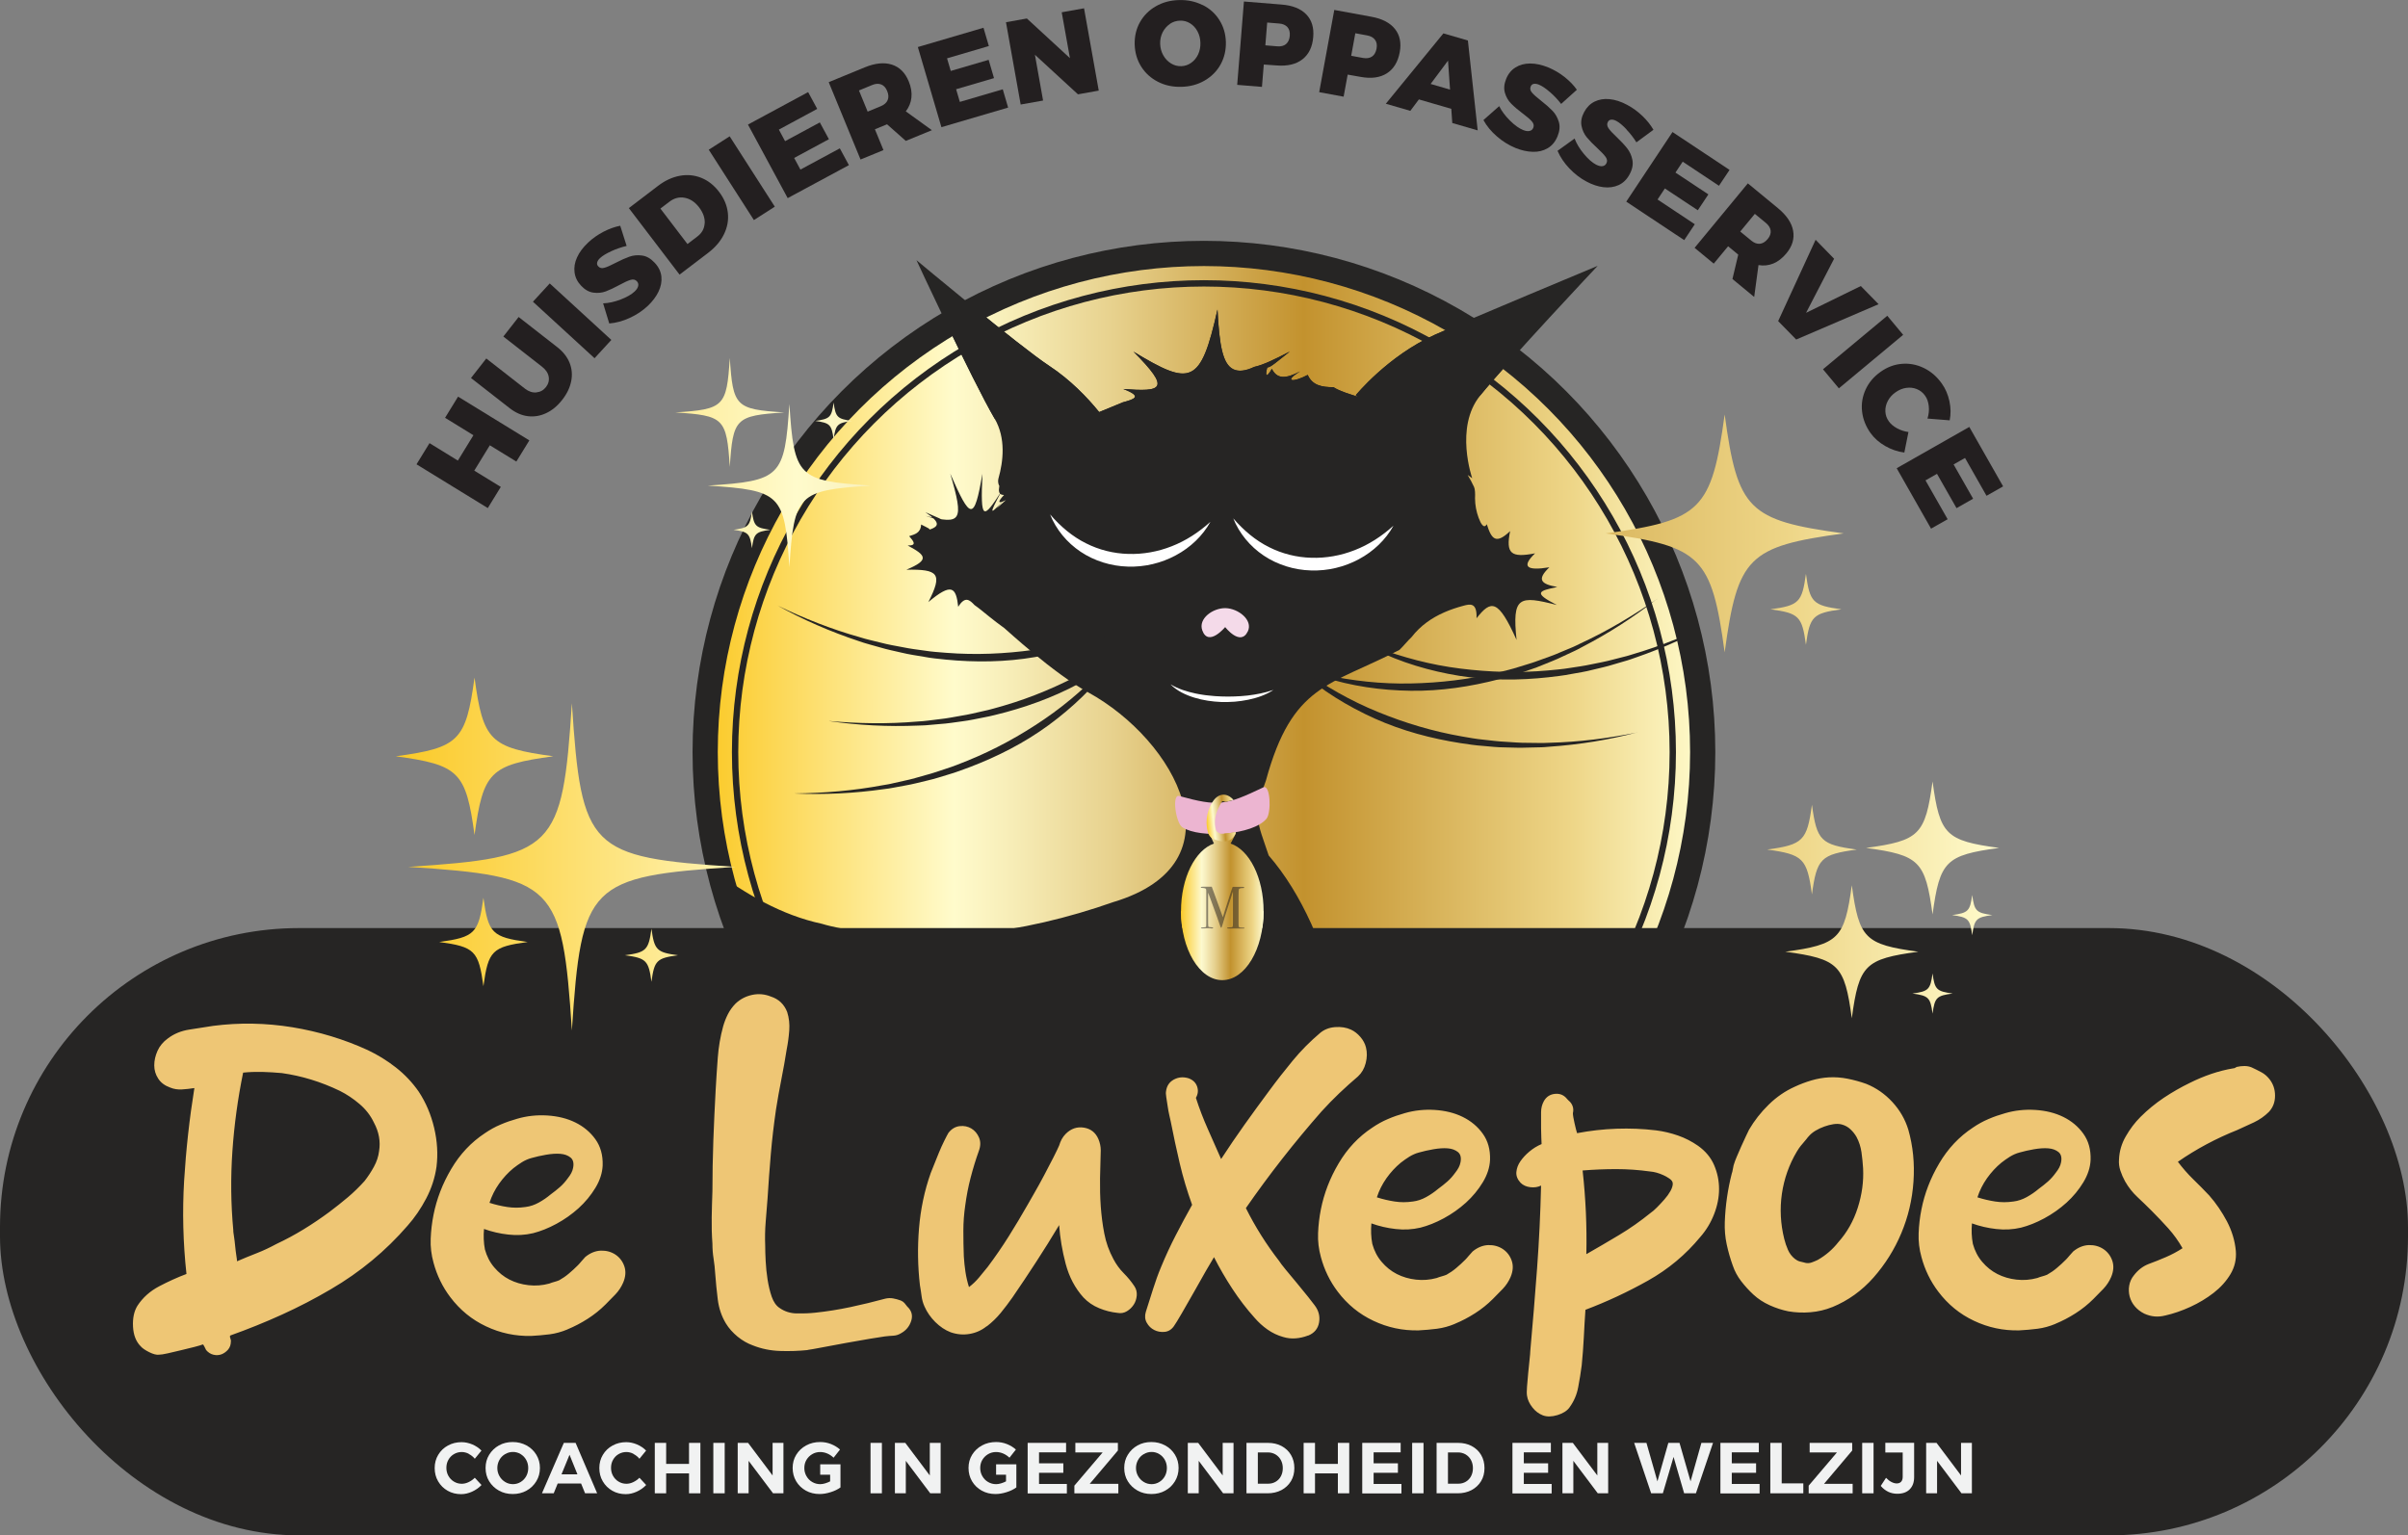 <?xml version="1.0" encoding="UTF-8"?> <svg xmlns="http://www.w3.org/2000/svg" xmlns:xlink="http://www.w3.org/1999/xlink" viewBox="0 0 368.56 235.05"><rect x="0" y="0" width="368.56" height="235.05" fill="#808080" stroke="none"/><defs><style> .cls-1 { fill: url(#Gold-3); } .cls-1, .cls-2, .cls-3, .cls-4, .cls-5, .cls-6, .cls-7, .cls-8, .cls-9, .cls-10, .cls-11, .cls-12 { stroke-width: 0px; } .cls-2 { fill: url(#Gold-2); } .cls-3, .cls-13, .cls-14 { fill: none; } .cls-13 { stroke-width: 3.86px; } .cls-13, .cls-14 { stroke: #262524; stroke-miterlimit: 10; } .cls-4 { fill: url(#Gold); } .cls-15 { clip-path: url(#clippath-1); } .cls-16 { isolation: isolate; } .cls-14 { stroke-width: .97px; } .cls-17 { mix-blend-mode: multiply; opacity: .51; } .cls-5 { fill: url(#Gold_2-2); } .cls-18 { fill: url(#Gold_2); } .cls-6 { fill: #f4dae9; } .cls-7 { fill: #262524; } .cls-8 { fill: #231f20; } .cls-9 { fill: #f1f2f2; } .cls-10 { fill: #fff; } .cls-11 { fill: #eec675; } .cls-12 { fill: #ecb5d1; } </style><linearGradient id="Gold_2" data-name="Gold 2" x1="107.91" y1="115.14" x2="260.61" y2="115.14" gradientUnits="userSpaceOnUse"><stop offset="0" stop-color="#fbc926"></stop><stop offset=".25" stop-color="#fffbcc"></stop><stop offset=".3" stop-color="#f8efba"></stop><stop offset=".41" stop-color="#e7d18d"></stop><stop offset=".55" stop-color="#cca246"></stop><stop offset=".6" stop-color="#c3922e"></stop><stop offset=".87" stop-color="#eed688"></stop><stop offset="1" stop-color="#fffbcc"></stop></linearGradient><clipPath id="clippath-1"><circle class="cls-3" cx="184.26" cy="115.14" r="76.34"></circle></clipPath><linearGradient id="Gold" x1="180.77" y1="137.36" x2="193.41" y2="137.36" gradientUnits="userSpaceOnUse"><stop offset="0" stop-color="#fbca2a"></stop><stop offset=".25" stop-color="#fdf9ce"></stop><stop offset=".3" stop-color="#f6edbc"></stop><stop offset=".41" stop-color="#e6d18f"></stop><stop offset=".55" stop-color="#cba248"></stop><stop offset=".6" stop-color="#c2922e"></stop><stop offset=".87" stop-color="#eed688"></stop><stop offset="1" stop-color="#fdf9ce"></stop></linearGradient><linearGradient id="Gold-2" data-name="Gold" x1="292.14" y1="17.48" x2="296.61" y2="17.48" gradientTransform="translate(-107.8 137.82) rotate(-5.84)" xlink:href="#Gold"></linearGradient><linearGradient id="Gold_2-2" data-name="Gold 2" x1="60.59" y1="106.28" x2="305.97" y2="106.28" xlink:href="#Gold_2"></linearGradient><linearGradient id="Gold-3" data-name="Gold" x1="180.76" y1="144.76" x2="193.4" y2="144.76" xlink:href="#Gold"></linearGradient></defs><g class="cls-16"><g id="Layer_2" data-name="Layer 2"><g id="Layer_1-2" data-name="Layer 1"><g><circle class="cls-18" cx="184.26" cy="115.14" r="76.34"></circle><g><circle class="cls-13" cx="184.27" cy="115.14" r="76.34"></circle><circle class="cls-14" cx="184.27" cy="115.14" r="71.76"></circle><g class="cls-15"><g><path class="cls-7" d="M121.3,22.1c-.5,1.64-1.18,3.2-1.92,4.73-.75,1.52-1.61,2.99-2.53,4.4-.93,1.41-1.93,2.77-2.99,4.08-2.11,2.62-4.44,5.05-6.93,7.3-2.47,2.23-5,4.28-7.49,6.3l-3.7,2.97-.91.74-.89.74c-.6.49-1.19.98-1.77,1.48-1.16.99-2.27,2-3.35,3.01-.53.51-1.05,1.03-1.56,1.55l-.74.79c-.25.26-.5.52-.72.8-.46.55-.94,1.07-1.36,1.64l-.65.83c-.21.28-.4.57-.6.86-.19.29-.4.56-.59.86l-.54.9-.54.89c-.09.15-.17.3-.25.46l-.24.47c-1.29,2.47-2.32,5.1-3.02,7.83l-.15.51-.11.52-.23,1.03c-.07.34-.17.68-.23,1.03l-.17,1.05-.17,1.05c-.06.35-.08.7-.12,1.06l-.11,1.06-.06.53c-.01.18-.02.35-.03.53-.23,2.83-.14,5.68.14,8.51l.1,1.06.16,1.06c.11.7.18,1.41.34,2.1l.2,1.05c.07.35.12.7.22,1.04.18.69.35,1.38.52,2.07l.62,2.03.08.25.04.13.04.11.16.42.15.43c.05.14.1.28.17.42l.38.83c.13.28.29.54.43.81l.22.41.25.4c.17.26.32.54.51.79l.56.78c.19.26.41.51.61.76l.31.39.34.38c.23.25.44.51.68.75.94.99,1.99,1.95,3.09,2.9,1.11.95,2.29,1.88,3.51,2.8l3.79,2.8c1.29.95,2.61,1.9,3.92,2.93,1.31,1.03,2.63,2.08,3.91,3.23,1.28,1.15,2.54,2.37,3.71,3.72.3.32.58.68.86,1.03.28.35.57.69.82,1.07l.78,1.11.72,1.16c.25.38.45.8.67,1.2.21.4.43.8.6,1.23.18.42.37.84.54,1.26l.45,1.3c.16.43.25.87.37,1.31l.17.66.04.16.03.13c.04.15.06.3.08.45v.28s.01.2.01.2c0,.48-.03.88-.06,1.29l-.08,1.22c-.1,1.61-.25,3.21-.37,4.8l-.19,2.38-.08,1.17-.03.56v.24s-.01.05-.01.05h0s0,.05-.01,0c-.02-.09-.06-.18-.11-.25l.1.24.37,1.94.18.97.09.49.04.24c.01.08.03.16.04.26.1.74.11,1.41.13,2.06,0,.32.02.64.04.92,0,.13.03.27.04.33,0,.03,0,.03-.06,0-.06-.03-.18-.02-.18,0l.25,1.01s-.1.02-.14.03c-.05,0-.11,0-.17,0-.12,0-.24-.05-.34-.1-.2-.12-.3-.25-.38-.36-.15-.23-.22-.41-.29-.59-.13-.35-.22-.68-.32-1-.18-.63-.37-1.25-.59-1.77l-.79-1.77-.79-1.79.1.24c-.06-.13-.11-.26-.15-.4l-.04-.17-.05-.23-.07-.35-.11-.64-.18-1.22-.32-2.41c-.19-1.6-.38-3.2-.56-4.78l-.14-1.18c-.05-.38-.1-.79-.15-1.1l-.02-.1s-.01-.01-.01-.02c0,.1.03.2.06.3.02.08-.01-.01-.01-.01l-.06-.12-.22-.48c-.15-.31-.27-.64-.45-.94l-.5-.91c-.18-.29-.38-.58-.56-.87-.18-.29-.39-.56-.6-.84-.21-.27-.4-.56-.63-.81-1.76-2.12-3.96-3.94-6.4-5.61-1.21-.84-2.5-1.64-3.81-2.43-1.31-.79-2.67-1.59-4.05-2.39l-2.09-1.22c-.69-.41-1.4-.85-2.11-1.28-1.41-.88-2.84-1.8-4.25-2.81-1.41-1.03-2.81-2.12-4.16-3.36-1.35-1.24-2.66-2.59-3.85-4.12-1.17-1.53-2.26-3.18-3.12-4.98-.12-.22-.22-.44-.32-.67l-.29-.68-.29-.69-.07-.17-.06-.16-.11-.31-.87-2.52c-1.06-3.39-1.76-6.88-2.13-10.4-.36-3.52-.4-7.09-.02-10.62.02-.22.03-.44.06-.66l.09-.66.19-1.32c.07-.44.12-.88.21-1.32l.27-1.31.27-1.31c.09-.43.22-.86.34-1.3l.36-1.29.18-.64.22-.64c.3-.85.57-1.7.89-2.53l1.03-2.48c.37-.82.79-1.61,1.19-2.42.1-.2.2-.4.3-.6l.34-.58.68-1.16.34-.58c.11-.19.23-.39.36-.57l.76-1.12.77-1.11c.26-.37.55-.72.83-1.07.28-.35.55-.72.84-1.06l.88-1.01c.58-.69,1.21-1.3,1.82-1.94.3-.32.62-.62.94-.92l.95-.9c.64-.58,1.3-1.14,1.96-1.7.67-.53,1.32-1.09,2-1.6.67-.51,1.35-1.02,2.03-1.5.68-.48,1.36-.97,2.04-1.43l1.03-.69,1.03-.67c1.37-.9,2.75-1.73,4.11-2.58l4.06-2.48c1.33-.83,2.65-1.67,3.93-2.52,2.54-1.69,4.97-3.56,7.18-5.64,2.21-2.08,4.22-4.38,5.8-6.93.41-.63.77-1.29,1.11-1.95"></path><path class="cls-7" d="M162.06,233.28c-.46-2.6-7.57.53-6.52-1.07-1.5-3.19-13.07,3.81-9.52.92-3.56-1.49,14.76-18.5,15.13-20.66.03-1.84.32-3.75.71-5.56,3.08-14.51,11.94-23.25,22.59-28.21.1-.05.86-.53,2.01-1.28,1.15-.75,2.7-1.76,1.73-.96,4.32-3.01,6.83-12.26,6.62-3.86"></path><path class="cls-7" d="M202.93,182.65c1.12-1.12,1.23-3,1.76-4.62,4.21-12.94-.36-35.38-10.51-47.07-1.74-5.25-2.48-5.85-.42-11.47,4.04-14.79,9.71-14.45,20.44-20,.57-.54,1.28-1.43,1.86-1.97,1.37-1.76,3.08-2.93,4.98-3.77.95-.42,1.95-.75,2.96-1.02,1.03-.28,2.09-.5,1.99,1.92,2.22-2.82,3.3-2.99,6.13,3.32-.7-6.66.36-6.84,6.17-5.35-3.75-1.91-2.74-2.16.06-2.76-2.48-.43-3.2-1.11-1.21-3.01-3.51.57-4.31-.09-2.19-2.14-3.71.72-4.5.04-3.82-3.4-2.15,2.04-2.83,1.3-3.57-1.06-.43.78-.91-.06-1.25-.98-.34-.92-.54-1.91-.55-2.99.04-.7,0-1.39-.14-1.71-.29-.63-.62-1.25-.99-1.86l.7.5s-2.73-7.8,1.21-12.64c4.45-5.46,18-19.86,18-19.86,0,0-20.06,8.36-24.96,10.56-7.18,3.24-12.07,9.24-12.07,9.24l.32.23c-1.32-.43-2.69-.81-3.73-1.46-1.78,0-3.23-.27-3.94-1.88-2.26,1.2-3.78,1.06-1.16-.54-2.17,1.13-3.52,1.24-4.33-.39-.81,1.44-1.07,1.14-.7-.22.46.06,1.55-.94,3.45-2.43-2.22,1.15-3.99,2.03-5.44,2.35-1.37.65-2.42.75-3.22.36-1.59-.79-2.13-3.55-2.41-9.14-2.58,11.54-4.09,11.76-12.86,6.45,5.81,5.83,4.35,6.15-1.56,5.72,3.05,1.16,1.65,1.57-.08,2.04-1,.44-2.32.94-3.61,1.49-1.79-2.21-4.4-4.94-7.67-7.09-4.49-2.95-20.29-16.16-20.29-16.16,0,0,8.42,18.17,11.96,24.26,1.74,2.99,1.31,6.56.58,9.14-.07.27-.11.73.13,1.15-.13.82-.12,1.38.72,1.39-.94,1.01-1.06,1.46.29.78-1.7,1.48-1.93,1.83-.11-.26-2.35,2.61-2.65,2.77-.56-1.1-2.82,4.34-3.26,4.64-2.92-2.66-1.29,7.33-1.81,7.06-4.93-.03,2.15,7.33,1.7,7.85-3.79,6.46,4.26,1.42,3.49.93-.03-.56,2.45,1.63,2.15,2.25.32,2.77.78-.13.02-.36-.96-.88-.06,1.33-1.01,1.51-1.83,1.78.64.74,1.28,1.47-.23,1.43,2.79,1.49,3.43,2.2-.2,3.71,4.93-.09,5.59.6,3.37,4.95,3.56-2.98,4.23-2.3,4.57.73,1.05-1.71,1.76-1.05,2.49-.27.72.5,1.46,1.13,2.22,1.74.76.61,1.55,1.22,2.36,1.8.28.22,7.49,6.9,12.83,9.83,13.36,7.33,23.77,26.12,3.84,32.1-13.74,4.84-29.3,7.02-43.41,3.65-.39-.09-.78-.2-1.18-.32-6.22-1.33-11.62-4.54-16.64-8.22-.26-.17-.56-.29-.89-.45-.32-.15-.65-.34-.98-.61-.28,1.52-.65,1.38-.92,1.91-.41-.84-.62.08-.75,1.99-.43-.96.3,9.62-.82,3.04.29,5,.32,7.69-.45,2.73-.98-6.91-1-4.17-1.04-1.39-1.07-2.99-.84,6.14-1.84,2.86-.6-2.67.12,7.58-.61,3.4-.39-.83.03,6.22-.93-.44-.05,2.32-.87-3.03-.49,3.21.12,3.75-.04,4.6-.51,2.31.07,3-.22,2.33-.42,2.45.39,5.92-.08,3.21-.75-1.47-.04,1.44-.16,2.01-.27,2.54.03,1.87.11,4.19-.13,3.26.25,3.78.19,4.48-.11,2.73.11,2.18-.15.7-.48-1.61-.38-1.85.04,3.62-.16,2.51.02.69.05,1.25.1,1.95.05.7.12,1.51.23,2.62-.02-.16.39,3.31.53,3.76.21,1.08.45,2.07.75,3.21,2.43,9.11,7.75,17.26,15.57,21.67,6.34,3.57,14.96,8.51,19.17,17.96,2.1,4.72,3.67,10.06,4.87,15.55.4,1.83.76,3.67-2.72,2.52,4.14,4.83,11.78-1.42,4.36,2.41,7.96-.19,8.23-5.79,6.5-.66,2.18-1.6,6.7-2.38,6.9-.71"></path><path class="cls-7" d="M118.97,92.69c4.07,1.97,8.29,3.64,12.63,4.86l.81.24c.27.08.55.14.82.21l1.64.4c1.09.29,2.2.47,3.3.68,1.1.23,2.22.37,3.33.52,1.11.18,2.23.25,3.35.34,4.47.35,8.97.16,13.4-.46,4.44-.61,8.79-1.8,12.98-3.46l.15.34c-4.05,2.08-8.46,3.44-12.96,4.23-4.51.78-9.12.83-13.66.39-1.13-.12-2.27-.22-3.39-.44-1.12-.19-2.25-.35-3.36-.62-1.11-.26-2.23-.48-3.32-.81l-1.64-.46c-.27-.08-.55-.15-.82-.24l-.81-.27c-4.31-1.43-8.49-3.25-12.45-5.45Z"></path><path class="cls-7" d="M126.89,110.38c4.51.4,9.04.47,13.53.08l.84-.06c.28-.02.56-.06.84-.09l1.68-.21c1.12-.11,2.22-.34,3.33-.53,1.11-.17,2.2-.44,3.3-.69,1.1-.22,2.17-.56,3.25-.86,4.31-1.26,8.44-3.02,12.37-5.16,3.94-2.14,7.58-4.79,10.92-7.83l.27.26c-3.05,3.37-6.7,6.21-10.63,8.54-3.94,2.33-8.24,4-12.64,5.2-1.11.28-2.2.59-3.33.79-1.12.22-2.23.47-3.36.61-1.13.15-2.25.34-3.39.41l-1.7.15c-.28.02-.57.06-.85.06l-.85.03c-4.54.19-9.09-.04-13.57-.69Z"></path><path class="cls-7" d="M121.64,121.47c4.53-.05,9.04-.43,13.47-1.26l.83-.14c.28-.04.55-.12.83-.18l1.65-.37c1.1-.22,2.18-.56,3.26-.86,1.09-.28,2.15-.66,3.21-1.01,1.07-.33,2.11-.77,3.15-1.18,4.16-1.68,8.1-3.84,11.8-6.37,3.7-2.52,7.07-5.52,10.09-8.87l.29.24c-2.71,3.66-6.05,6.85-9.73,9.55-3.69,2.7-7.8,4.8-12.06,6.42-1.07.39-2.13.81-3.23,1.12-1.09.33-2.17.69-3.29.94-1.11.26-2.21.56-3.33.75l-1.68.31c-.28.05-.56.11-.84.15l-.84.11c-4.5.64-9.05.86-13.57.66Z"></path><path class="cls-7" d="M262.69,95.08c-3.93,2.24-8.08,4.12-12.38,5.6l-.8.28c-.27.1-.54.17-.81.25l-1.64.48c-1.08.35-2.2.58-3.3.85-1.1.29-2.23.46-3.35.66-1.12.23-2.25.34-3.39.48-4.53.5-9.15.5-13.67-.22-4.51-.73-8.94-2.04-13.02-4.07l.15-.34c4.22,1.6,8.58,2.75,13.03,3.3,4.44.56,8.93.69,13.4.29,1.12-.11,2.24-.19,3.34-.38,1.11-.17,2.22-.32,3.32-.56,1.1-.23,2.21-.42,3.29-.72l1.64-.42c.27-.07.55-.13.82-.22l.81-.25c4.32-1.28,8.51-3,12.56-5.02Z"></path><path class="cls-7" d="M253.62,91.68c-3.56,2.8-7.39,5.26-11.42,7.35l-.75.4c-.25.14-.51.24-.77.37l-1.55.72c-1.02.5-2.09.9-3.14,1.33-1.05.45-2.14.78-3.22,1.15-1.07.39-2.18.67-3.28.97-4.41,1.15-8.97,1.84-13.55,1.78-4.57-.06-9.14-.71-13.47-2.12l.1-.36c4.4.97,8.89,1.46,13.37,1.36,4.47-.09,8.94-.62,13.3-1.67,1.09-.27,2.18-.52,3.25-.87,1.07-.33,2.15-.64,3.2-1.04,1.06-.39,2.13-.74,3.15-1.2l1.56-.65c.26-.11.52-.21.77-.34l.76-.37c4.09-1.89,7.98-4.21,11.7-6.8Z"></path><path class="cls-7" d="M250.6,112.12c-4.38,1.15-8.87,1.88-13.41,2.19l-.85.07c-.28.03-.57.02-.85.03l-1.71.04c-1.14.05-2.27,0-3.41-.03-1.14,0-2.27-.13-3.41-.23-1.14-.07-2.26-.26-3.39-.42-4.51-.7-8.96-1.89-13.14-3.76-4.17-1.88-8.1-4.29-11.51-7.31l.23-.29c3.65,2.64,7.57,4.88,11.72,6.57,4.14,1.7,8.45,2.99,12.87,3.76,1.11.19,2.21.4,3.33.5,1.12.12,2.23.27,3.35.32,1.12.07,2.24.17,3.37.16l1.69.02c.28,0,.56.02.84,0l.84-.03c4.51-.11,9-.68,13.44-1.58Z"></path><path class="cls-10" d="M160.75,78.78c1.59,1.84,3.4,3.36,5.44,4.38,2.03,1.03,4.26,1.58,6.5,1.64,2.25.07,4.51-.33,6.64-1.17,2.14-.83,4.12-2.11,5.93-3.74-1.18,2.14-3.06,3.93-5.29,5.12-2.22,1.2-4.79,1.82-7.35,1.73-2.56-.07-5.11-.86-7.22-2.27-2.11-1.41-3.77-3.43-4.67-5.7Z"></path><path class="cls-10" d="M179.18,104.78c1.19.7,2.47,1.1,3.78,1.38.33.06.65.14.99.18.33.05.66.11.99.13.66.08,1.33.13,2,.15l1,.02,1.01-.02,1-.05,1-.09c1.33-.16,2.66-.41,3.96-.86-1.15.77-2.5,1.22-3.85,1.5-.34.06-.68.13-1.03.18l-1.04.12-1.04.05c-.35,0-.7,0-1.04,0-1.39-.06-2.78-.26-4.11-.67-1.32-.41-2.64-1.02-3.62-2.01Z"></path><path class="cls-10" d="M188.77,79.37c1.59,1.84,3.4,3.36,5.44,4.38,2.03,1.03,4.26,1.58,6.5,1.64,2.25.07,4.51-.33,6.64-1.17,2.14-.83,4.12-2.11,5.93-3.74-1.18,2.14-3.06,3.93-5.28,5.12-2.22,1.2-4.79,1.82-7.35,1.73-2.56-.07-5.11-.86-7.22-2.27-2.11-1.41-3.77-3.43-4.67-5.7Z"></path><path class="cls-6" d="M190.99,96.65c-1.13,2.38-3.47-.65-3.47-.65,0,0-2.56,3.1-3.5.51-.66-1.81,1.63-3.45,3.56-3.41,1.93.04,4.24,1.82,3.41,3.56Z"></path><g><path class="cls-4" d="M188.36,129.13l.81-1.56-2.06-2.89-1.98,2.97.67,1.49c-2.87.99-5.04,5.25-5.04,10.35,0,5.84,2.83,10.57,6.32,10.57s6.32-4.73,6.32-10.57c0-5.11-2.17-9.37-5.05-10.35Z"></path><path class="cls-12" d="M193.85,125.33c-2.04,2.51-10.17,3.09-12.88,1.32-1.01-.66-1.65-5.11-.49-4.79,6.01,1.64,7.07,1.45,12.88-1.32,1.09-.52,1.25,3.86.49,4.79Z"></path><path class="cls-2" d="M187.45,127.61c.58-.05,1.16-.12,1.72-.22-.2.7-.62,1.05-.94,1.21-.22.11-.46.17-.69.2-.63.06-1.26-.14-1.63-.29-.2-.08-.46-.19-.67-.42-.13-.14-.21-.29-.28-.44-.04-.09-.06-.17-.08-.25-.36-1.3-.24-2.71.34-3.96.06-.12.15-.33.29-.55.3-.5.8-1.12,1.55-1.22.59-.08,1.18.18,1.73.78-.42.13-.83.23-1.22.31-.13-.04-.43-.12-.43-.12-.08.05-.14.11-.21.21-.13.19-.27.52-.55,1.12-.46.98-.55,2.08-.27,3.08.03.12.05.15.06.16.04.05.14.15.23.21.19.12.3.18.44.24.18.08.39.07.62-.06Z"></path></g></g></g><path class="cls-7" d="M226.53,60.56c4.45-5.46,18-19.86,18-19.86,0,0-20.06,8.36-24.96,10.56-7.18,3.24-12.07,9.24-12.07,9.24l.32.23c-1.32-.43-2.69-.81-3.73-1.46-1.78,0-3.23-.27-3.94-1.88-2.26,1.2-3.78,1.06-1.16-.54-2.17,1.13-3.52,1.24-4.33-.39-.81,1.44-1.07,1.14-.7-.22.46.06,1.55-.94,3.45-2.43-2.22,1.15-3.99,2.03-5.44,2.35-1.37.65-2.42.75-3.22.36-1.59-.79-2.13-3.55-2.41-9.14-2.58,11.54-4.09,11.76-12.86,6.45,5.81,5.83,4.35,6.15-1.56,5.72,3.05,1.16,1.65,1.57-.08,2.04-1,.44-2.32.94-3.61,1.49-1.79-2.21-4.4-4.94-7.67-7.09-4.49-2.95-20.29-16.16-20.29-16.16,0,0,8.42,18.17,11.96,24.26"></path></g><rect class="cls-7" x="0" y="142.08" width="368.56" height="92.97" rx="45.77" ry="45.77"></rect><path class="cls-11" d="M35.34,205.32c0,.52-.14.95-.43,1.29-.29.33-.62.57-1,.72-.38.14-.79.17-1.22.07-.43-.1-.81-.33-1.14-.72-.05-.1-.13-.26-.25-.5-.12-.24-.2-.36-.25-.36-.24.09-.68.23-1.32.39-.64.17-1.32.33-2.04.5-.72.17-1.38.32-2,.47-.62.14-1.07.21-1.36.21-.38.05-.88-.08-1.5-.39-.62-.31-1.05-.61-1.29-.89-.72-.72-1.11-1.72-1.18-3-.07-1.29.15-2.36.68-3.22.81-1.24,1.92-2.23,3.32-2.97,1.41-.74,2.8-1.37,4.18-1.89-.52-4.77-.64-9.52-.36-14.27.29-4.74.81-9.47,1.57-14.19-.62.1-1.25.17-1.89.21s-1.25-.05-1.82-.29c-.81-.29-1.42-.74-1.82-1.36-.41-.62-.61-1.3-.61-2.04s.17-1.48.5-2.22c.33-.74.86-1.37,1.57-1.89.95-.72,2.05-1.17,3.29-1.36,1.24-.19,2.45-.38,3.65-.57,4.01-.52,8.04-.45,12.12.21,4.08.67,7.93,1.84,11.55,3.5,1.52.72,2.97,1.61,4.33,2.68s2.51,2.3,3.47,3.68c1.1,1.67,1.88,3.52,2.36,5.54.48,2.03.6,4.02.36,5.97-.24,1.67-.76,3.28-1.57,4.83-.81,1.55-1.76,2.94-2.86,4.18-3.34,3.86-7.25,7.1-11.73,9.72-2.43,1.43-4.93,2.73-7.51,3.9-2.57,1.17-5.2,2.23-7.86,3.18-.1.05-.11.18-.04.39.07.21.11.37.11.46ZM35.7,188.37c0,.14.04.44.11.89s.13.94.18,1.47c.05.53.11,1.01.18,1.47.07.45.11.75.11.89,1-.43,2.01-.85,3.04-1.25,1.03-.4,2.01-.87,2.97-1.39,1.43-.67,2.82-1.42,4.18-2.25,1.36-.83,2.68-1.73,3.97-2.68.95-.72,1.88-1.45,2.79-2.22.9-.76,1.76-1.6,2.57-2.5.52-.67,1-1.39,1.43-2.18s.69-1.58.79-2.4c.24-1.48-.02-2.93-.79-4.36-.52-1.1-1.26-2.05-2.22-2.86-.95-.81-1.96-1.48-3-2-2.86-1.38-5.82-2.29-8.87-2.72-1-.09-2-.15-3-.18-1-.02-1.98.01-2.93.11-.81,3.96-1.36,7.96-1.64,12.01s-.24,8.1.14,12.15ZM86.86,203.52c-.91.38-1.82.63-2.75.75-.93.12-1.87.2-2.82.25-2.43.05-4.73-.44-6.9-1.47-2.17-1.02-3.99-2.51-5.47-4.47-1.19-1.57-2.05-3.34-2.57-5.29-.33-1.19-.48-2.41-.43-3.65.05-1.24.19-2.45.43-3.65.48-2.43,1.38-4.78,2.72-7.04,1.33-2.26,3.05-4.09,5.15-5.47.76-.52,1.56-.97,2.4-1.32.83-.36,1.68-.65,2.54-.89,1.48-.43,3.01-.6,4.61-.5,1.6.1,3.03.45,4.29,1.07,1.26.62,2.29,1.48,3.07,2.57.79,1.1,1.16,2.43,1.11,4.01-.05,1.14-.42,2.29-1.11,3.43-.69,1.14-1.55,2.18-2.57,3.11-1.03.93-2.16,1.73-3.4,2.4-1.24.67-2.43,1.14-3.57,1.43-1.24.29-2.5.36-3.79.21-1.29-.14-2.53-.43-3.72-.86-.05.52-.06,1.05-.04,1.57.02.53.08,1.05.18,1.57.29,1.05.76,1.97,1.43,2.75.67.79,1.44,1.41,2.32,1.86.88.45,1.86.74,2.93.86,1.07.12,2.13.04,3.18-.25.24-.1.49-.18.75-.25s.51-.15.75-.25c.52-.29,1.02-.63,1.5-1.04.48-.4.93-.82,1.36-1.25.1-.09.29-.31.57-.64s.48-.55.57-.64c.76-.62,1.56-.94,2.4-.97.83-.02,1.57.18,2.22.61.64.43,1.1,1.03,1.36,1.79.26.76.2,1.6-.18,2.5-.29.67-.68,1.26-1.18,1.79-.5.52-1.01,1.05-1.54,1.57-.81.81-1.72,1.54-2.72,2.18s-2.03,1.18-3.08,1.61ZM74.92,184.14c.9.29,1.81.5,2.72.64.9.14,1.83.14,2.79,0,.72-.09,1.39-.32,2.04-.68s1.25-.77,1.82-1.25c.52-.38,1-.76,1.43-1.14.43-.38.83-.83,1.21-1.36.19-.24.36-.49.5-.75.14-.26.24-.54.29-.82.14-.71.01-1.24-.39-1.57-.41-.33-.93-.52-1.57-.57-.64-.05-1.37,0-2.18.14s-1.55.31-2.22.5c-.53.14-1.01.36-1.47.64s-.89.6-1.32.93c-.81.67-1.54,1.46-2.18,2.36-.64.91-1.13,1.88-1.47,2.93ZM123.63,206.68c-1.38.14-2.8.19-4.25.14-1.46-.05-2.84-.33-4.17-.86-.8-.29-1.57-.73-2.3-1.32-.73-.6-1.34-1.27-1.81-2.04-.66-1.1-1.07-2.31-1.24-3.65-.16-1.33-.3-2.65-.39-3.93-.05-.81-.13-1.58-.25-2.32-.12-.74-.18-1.51-.18-2.32-.1-1.33-.13-2.66-.11-3.97.02-1.31.06-2.66.11-4.04,0-2.57.05-5.16.14-7.76.1-2.6.21-5.21.36-7.83.09-1.62.2-3.24.32-4.86.12-1.62.39-3.22.82-4.79.19-.67.44-1.3.74-1.89.31-.6.7-1.13,1.17-1.61.71-.67,1.55-1.11,2.52-1.32.97-.21,1.93-.13,2.87.25,1.19.38,2.03,1.17,2.5,2.36.29.91.39,1.85.32,2.82-.07.98-.2,1.94-.39,2.9-.24,1.53-.51,3.06-.82,4.61-.31,1.55-.58,3.09-.82,4.61-.33,2.29-.6,4.55-.79,6.79-.19,2.24-.36,4.5-.5,6.79-.1,1.24-.19,2.46-.29,3.65-.1,1.19-.12,2.41-.07,3.65,0,.62.02,1.39.07,2.32.05.93.14,1.87.29,2.82s.36,1.84.64,2.65c.29.81.69,1.38,1.22,1.72.76.53,1.62.8,2.57.82.95.02,1.91-.01,2.86-.11,1.81-.19,3.61-.48,5.4-.86,1.79-.38,3.56-.81,5.33-1.29.38-.09.77-.11,1.18-.04.4.07.8.18,1.18.32.24.1.43.23.57.39s.29.35.43.54c.67.62.87,1.35.61,2.18-.26.83-.78,1.47-1.54,1.89-.38.24-.79.37-1.21.39s-.86.06-1.29.11c-.38.05-1.14.17-2.29.36-1.14.19-2.36.4-3.65.64-1.29.24-2.5.46-3.65.68s-1.88.35-2.22.39ZM151.02,203.03c-.76.62-1.63,1.01-2.61,1.18-.98.17-1.94.08-2.9-.25-.86-.33-1.64-.86-2.36-1.57-.72-.72-1.26-1.5-1.64-2.36-.24-.52-.39-1.07-.46-1.64s-.16-1.12-.25-1.64c-.33-2.86-.38-5.76-.14-8.69.24-2.93.83-5.76,1.79-8.47.1-.24.26-.66.5-1.25.24-.6.49-1.22.75-1.86s.54-1.25.82-1.82.5-.98.64-1.22c.48-.62,1.05-.96,1.72-1.04s1.26.05,1.79.36c.52.31.92.78,1.18,1.39.26.62.25,1.31-.04,2.07-.48,1.34-.89,2.69-1.25,4.08-.36,1.38-.63,2.79-.82,4.22-.19,1.29-.29,2.59-.29,3.9s.02,2.61.07,3.9c.05.81.13,1.61.25,2.4.12.79.3,1.56.54,2.32.57-.43,1.08-.92,1.54-1.47.45-.55.89-1.08,1.32-1.61,1.14-1.52,2.22-3.09,3.22-4.68,1-1.6,1.98-3.23,2.93-4.9.19-.33.52-.92,1-1.75.48-.83.98-1.74,1.5-2.72.52-.98,1-1.9,1.43-2.75.43-.86.72-1.45.86-1.79.1-.33.23-.66.39-.96.17-.31.37-.58.61-.82.81-.81,1.74-1.13,2.79-.96,1.05.17,1.79.75,2.22,1.75.24.57.36,1.14.36,1.72-.05,1.43-.08,2.86-.11,4.29-.02,1.43.01,2.86.11,4.29.1,1.38.27,2.77.54,4.15.26,1.38.73,2.69,1.4,3.93.43.81.95,1.53,1.57,2.15.62.62,1.17,1.29,1.64,2,.29.43.4.91.36,1.43-.05.53-.2.99-.47,1.4s-.61.74-1.04,1c-.43.26-.91.35-1.43.25-.95-.1-1.89-.33-2.82-.72-.93-.38-1.73-.93-2.4-1.64-1.29-1.43-2.19-3.15-2.72-5.15-.53-2-.86-3.98-1-5.93-1.14,1.91-2.31,3.78-3.5,5.61-1.19,1.84-2.41,3.66-3.65,5.47-.57.81-1.17,1.6-1.79,2.36-.62.76-1.34,1.45-2.14,2.07ZM200.19,204.46c-.62.24-1.25.38-1.89.43-.64.05-1.28-.02-1.9-.21-.86-.24-1.66-.62-2.4-1.14-.74-.52-1.39-1.12-1.97-1.79-1.24-1.38-2.37-2.86-3.4-4.43-1.03-1.57-1.97-3.19-2.82-4.86-.24.38-.64,1.07-1.22,2.07s-1.18,2.07-1.82,3.22c-.64,1.14-1.26,2.23-1.86,3.25-.6,1.03-1.01,1.71-1.25,2.04-.38.53-.86.81-1.43.86-.57.05-1.1-.05-1.57-.29-.48-.24-.86-.61-1.14-1.11s-.33-1.06-.14-1.68c.38-1.19.75-2.36,1.11-3.5.36-1.14.77-2.29,1.25-3.43.67-1.62,1.41-3.22,2.22-4.79.81-1.57,1.64-3.12,2.5-4.65-.76-2.1-1.39-4.21-1.89-6.33-.5-2.12-.96-4.28-1.39-6.47-.05-.19-.12-.5-.21-.93-.1-.43-.18-.88-.25-1.36-.07-.48-.14-.93-.21-1.36-.07-.43-.08-.74-.04-.93.1-.81.49-1.41,1.18-1.79.69-.38,1.44-.45,2.25-.21.67.24,1.11.66,1.32,1.25.21.6.15,1.18-.18,1.75.52,1.62,1.13,3.21,1.82,4.76.69,1.55,1.37,3.09,2.04,4.61,1.14-1.76,2.34-3.51,3.58-5.26,1.24-1.74,2.48-3.44,3.72-5.11,1.19-1.62,2.42-3.19,3.68-4.72,1.26-1.53,2.66-2.93,4.18-4.22.62-.52,1.38-.82,2.29-.89.9-.07,1.72.06,2.43.39.52.24,1,.61,1.43,1.11.43.5.72,1.04.86,1.61.19.76.18,1.56-.04,2.4-.21.83-.61,1.51-1.18,2.04-.95.81-1.91,1.67-2.86,2.57-.95.91-1.86,1.84-2.72,2.79-4.15,4.72-8.01,9.65-11.58,14.8,1.43,2.86,3.12,5.55,5.08,8.08.14.24.48.68,1,1.32s1.1,1.34,1.72,2.07c.62.74,1.19,1.44,1.72,2.11.52.67.86,1.1,1,1.29.62.81.85,1.69.68,2.65-.17.95-.73,1.62-1.68,2ZM222.68,202.67c-.91.38-1.82.63-2.75.75-.93.12-1.87.2-2.82.25-2.43.05-4.73-.44-6.9-1.47-2.17-1.02-3.99-2.51-5.47-4.47-1.19-1.57-2.05-3.34-2.57-5.29-.33-1.19-.48-2.41-.43-3.65.05-1.24.19-2.45.43-3.65.48-2.43,1.38-4.78,2.72-7.04,1.33-2.26,3.05-4.09,5.15-5.47.76-.52,1.56-.97,2.4-1.32.83-.36,1.68-.65,2.54-.89,1.48-.43,3.01-.6,4.61-.5,1.6.1,3.03.45,4.29,1.07,1.26.62,2.29,1.48,3.07,2.57.79,1.1,1.16,2.43,1.11,4.01-.05,1.14-.42,2.29-1.11,3.43-.69,1.14-1.55,2.18-2.57,3.11-1.03.93-2.16,1.73-3.4,2.4-1.24.67-2.43,1.14-3.57,1.43-1.24.29-2.5.36-3.79.21-1.29-.14-2.53-.43-3.72-.86-.05.52-.06,1.05-.04,1.57.02.53.08,1.05.18,1.57.29,1.05.76,1.97,1.43,2.75.67.79,1.44,1.41,2.32,1.86.88.45,1.86.74,2.93.86,1.07.12,2.13.04,3.18-.25.24-.1.49-.18.75-.25s.51-.15.75-.25c.52-.29,1.02-.63,1.5-1.04.48-.4.93-.82,1.36-1.25.1-.09.29-.31.57-.64s.48-.55.57-.64c.76-.62,1.56-.94,2.4-.97.83-.02,1.57.18,2.22.61.64.43,1.1,1.03,1.36,1.79.26.76.2,1.6-.18,2.5-.29.67-.68,1.26-1.18,1.79-.5.52-1.01,1.05-1.54,1.57-.81.81-1.72,1.54-2.72,2.18s-2.03,1.18-3.08,1.61ZM210.74,183.3c.9.29,1.81.5,2.72.64.9.14,1.83.14,2.79,0,.72-.09,1.39-.32,2.04-.68s1.25-.77,1.82-1.25c.52-.38,1-.76,1.43-1.14.43-.38.83-.83,1.21-1.36.19-.24.36-.49.5-.75.14-.26.24-.54.29-.82.14-.71.01-1.24-.39-1.57-.41-.33-.93-.52-1.57-.57-.64-.05-1.37,0-2.18.14s-1.55.31-2.22.5c-.53.14-1.01.36-1.47.64s-.89.6-1.32.93c-.81.67-1.54,1.46-2.18,2.36-.64.91-1.13,1.88-1.47,2.93ZM240.23,215.46c-.38.52-1,.92-1.86,1.18-.86.26-1.6.27-2.22.04-.62-.24-1.16-.64-1.61-1.22-.45-.57-.73-1.17-.82-1.79-.05-.29-.05-.75,0-1.39s.11-1.34.18-2.07c.07-.74.14-1.43.21-2.07s.11-1.09.11-1.32c.38-4.24.73-8.46,1.04-12.66.31-4.19.51-8.41.61-12.66-.48.24-1.03.32-1.64.25-.62-.07-1.12-.3-1.5-.68-.48-.52-.69-1.07-.64-1.64.05-.57.25-1.12.61-1.64s.82-1.03,1.39-1.5c.57-.48,1.19-.86,1.86-1.14,0-.14-.01-.45-.04-.93-.02-.48-.04-.98-.04-1.5v-2.43c0-.62.14-1.19.43-1.72.38-.67.95-1.04,1.72-1.11.76-.07,1.38.2,1.86.82l.21.21c.29.24.49.52.61.86.12.33.13.69.04,1.07,0,.14.02.36.07.64.05.29.11.58.18.89.07.31.14.61.21.89s.13.5.18.64c2-.38,4.02-.61,6.04-.68,2.03-.07,4.04.01,6.04.25,1.14.14,2.26.41,3.36.79,1.1.38,2.12.91,3.07,1.57,1.14.81,1.97,1.8,2.47,2.97.5,1.17.75,2.38.75,3.65s-.25,2.54-.75,3.83-1.2,2.46-2.11,3.5c-2.24,2.72-4.91,4.95-8.01,6.69-3.1,1.74-6.29,3.23-9.58,4.47-.1,1.43-.18,2.85-.25,4.25-.07,1.41-.18,2.82-.32,4.25-.14,1.1-.32,2.22-.54,3.36-.21,1.14-.66,2.17-1.32,3.07ZM242.23,179.2c.24,2.15.4,4.28.5,6.4.09,2.12.12,4.25.07,6.4,1.67-.95,3.34-1.93,5.01-2.93,1.67-1,3.26-2.12,4.79-3.36.29-.19.62-.48,1-.86.38-.38.76-.79,1.14-1.22.38-.43.69-.86.93-1.29.24-.43.36-.81.36-1.14,0-.29-.18-.55-.54-.79-.36-.24-.66-.4-.89-.5-.72-.33-1.41-.52-2.07-.57-1.72-.24-3.43-.36-5.15-.36s-3.43.07-5.15.21ZM280.44,200.1c-1.05.43-2.16.69-3.32.79-1.17.1-2.3.05-3.4-.14-.95-.19-1.91-.5-2.86-.93s-1.79-.98-2.5-1.64c-.67-.62-1.29-1.3-1.86-2.04-.57-.74-1-1.54-1.29-2.4-.38-1.05-.69-2.13-.93-3.25-.24-1.12-.33-2.25-.29-3.4.09-2.53.45-5.01,1.07-7.44.05-.09.11-.35.18-.75.07-.4.13-.66.18-.75.05-.19.18-.54.39-1.04s.44-1.02.68-1.57c.24-.55.48-1.07.72-1.57.24-.5.4-.85.5-1.04.81-1.38,1.81-2.66,3-3.82,1.19-1.17,2.53-2.09,4-2.75.81-.38,1.66-.7,2.54-.96s1.78-.42,2.68-.47c.95-.05,1.91.02,2.86.21.95.19,1.91.45,2.86.79,1.53.62,2.86,1.55,4,2.79,1.14,1.24,1.95,2.65,2.43,4.22.72,2.53.98,5.17.79,7.94-.19,2.77-.81,5.4-1.86,7.9-1.05,2.5-2.47,4.77-4.25,6.79-1.79,2.03-3.9,3.54-6.33,4.54ZM276.22,193.31c.38.1.74.08,1.07-.04.33-.12.64-.25.93-.39,1.24-.71,2.29-1.62,3.15-2.72,1.33-1.48,2.32-3.23,2.97-5.26s.92-4.04.82-6.04c-.05-.81-.13-1.63-.25-2.47-.12-.83-.37-1.61-.75-2.32-.24-.43-.55-.82-.93-1.18-.38-.36-.83-.61-1.36-.75-.38-.1-.8-.11-1.25-.04-.45.07-.92.19-1.39.36-.48.17-.93.38-1.36.64-.43.26-.76.54-1,.82-.1.1-.23.25-.39.47-.17.21-.36.44-.57.68-.21.24-.41.48-.57.72-.17.24-.27.41-.32.5-1.19,2-1.95,4.16-2.29,6.47-.33,2.31-.21,4.61.36,6.9.14.57.33,1.13.57,1.68.24.55.59,1.01,1.07,1.39.24.19.49.32.75.39.26.07.51.13.75.18ZM314.6,202.67c-.91.38-1.82.63-2.75.75-.93.12-1.87.2-2.82.25-2.43.05-4.73-.44-6.9-1.47-2.17-1.02-3.99-2.51-5.47-4.47-1.19-1.57-2.05-3.34-2.57-5.29-.33-1.19-.48-2.41-.43-3.65.05-1.24.19-2.45.43-3.65.48-2.43,1.38-4.78,2.72-7.04,1.33-2.26,3.05-4.09,5.15-5.47.76-.52,1.56-.97,2.4-1.32.83-.36,1.68-.65,2.54-.89,1.48-.43,3.01-.6,4.61-.5,1.6.1,3.03.45,4.29,1.07,1.26.62,2.29,1.48,3.07,2.57.79,1.1,1.16,2.43,1.11,4.01-.05,1.14-.42,2.29-1.11,3.43-.69,1.14-1.55,2.18-2.57,3.11-1.03.93-2.16,1.73-3.4,2.4-1.24.67-2.43,1.14-3.57,1.43-1.24.29-2.5.36-3.79.21-1.29-.14-2.53-.43-3.72-.86-.05.52-.06,1.05-.04,1.57.02.53.08,1.05.18,1.57.29,1.05.76,1.97,1.43,2.75.67.79,1.44,1.41,2.32,1.86.88.45,1.86.74,2.93.86,1.07.12,2.13.04,3.18-.25.24-.1.49-.18.75-.25s.51-.15.75-.25c.52-.29,1.02-.63,1.5-1.04.48-.4.93-.82,1.36-1.25.1-.09.29-.31.57-.64s.48-.55.57-.64c.76-.62,1.56-.94,2.4-.97.83-.02,1.57.18,2.22.61.64.43,1.1,1.03,1.36,1.79.26.76.2,1.6-.18,2.5-.29.67-.68,1.26-1.18,1.79-.5.52-1.01,1.05-1.54,1.57-.81.81-1.72,1.54-2.72,2.18s-2.03,1.18-3.08,1.61ZM302.66,183.3c.9.29,1.81.5,2.72.64.9.14,1.83.14,2.79,0,.72-.09,1.39-.32,2.04-.68s1.25-.77,1.82-1.25c.52-.38,1-.76,1.43-1.14.43-.38.83-.83,1.21-1.36.19-.24.36-.49.5-.75.14-.26.24-.54.29-.82.14-.71.01-1.24-.39-1.57-.41-.33-.93-.52-1.57-.57-.64-.05-1.37,0-2.18.14s-1.55.31-2.22.5c-.53.14-1.01.36-1.47.64s-.89.6-1.32.93c-.81.67-1.54,1.46-2.18,2.36-.64.91-1.13,1.88-1.47,2.93ZM331.4,201.39c-1.1.29-2.17.19-3.22-.29-.57-.29-1.05-.66-1.43-1.11s-.64-.95-.79-1.5c-.14-.55-.17-1.11-.07-1.68s.33-1.1.72-1.57c.62-.81,1.36-1.38,2.22-1.72.9-.33,1.8-.69,2.68-1.07.88-.38,1.73-.83,2.54-1.36-.62-1.1-1.35-2.11-2.18-3.04-.84-.93-1.68-1.82-2.54-2.68-.72-.72-1.44-1.42-2.18-2.11-.74-.69-1.37-1.49-1.89-2.4-.29-.52-.53-1.07-.72-1.64-.19-.57-.26-1.14-.21-1.72.05-1.24.39-2.42,1.04-3.54.64-1.12,1.39-2.11,2.25-2.97,1.1-1.1,2.29-2.07,3.57-2.93,1.29-.86,2.62-1.62,4-2.29,1.05-.52,2.13-.98,3.25-1.36,1.12-.38,2.25-.67,3.4-.86.1,0,.18-.02.25-.07.07-.05.15-.09.25-.14.38-.09.77-.14,1.18-.14s.77.07,1.11.21c.52.24,1.02.49,1.5.75.48.26.88.61,1.22,1.04.57.72.86,1.56.86,2.54s-.31,1.8-.93,2.47c-.67.67-1.43,1.2-2.29,1.61-.86.41-1.72.8-2.57,1.18-3.24,1.29-6.27,2.91-9.08,4.86.72.95,1.49,1.84,2.32,2.65.83.81,1.66,1.64,2.47,2.5,1.05,1.19,1.95,2.52,2.72,3.97.76,1.46,1.22,2.97,1.36,4.54.1,1.29-.18,2.47-.82,3.54-.64,1.07-1.5,2.03-2.57,2.86-1.07.83-2.26,1.55-3.57,2.15-1.31.6-2.59,1.04-3.83,1.32Z"></path><g><path class="cls-9" d="M71.75,222.56c-.36-.18-.72-.27-1.08-.27-.43,0-.83.11-1.19.32s-.64.5-.85.87c-.21.37-.31.78-.31,1.23s.1.86.31,1.23c.21.37.49.67.85.88.36.22.76.33,1.19.33.35,0,.7-.08,1.05-.25.36-.17.67-.39.95-.67l1.03,1.11c-.41.43-.9.77-1.45,1.02-.56.25-1.11.38-1.67.38-.76,0-1.45-.17-2.06-.52-.62-.35-1.1-.83-1.46-1.44s-.53-1.29-.53-2.04.18-1.42.54-2.02c.36-.6.85-1.08,1.48-1.42.63-.35,1.33-.52,2.09-.52.56,0,1.11.12,1.66.35.54.23,1.01.55,1.39.94l-1.02,1.25c-.26-.32-.58-.56-.93-.74Z"></path><path class="cls-9" d="M80.59,221.28c.63.35,1.13.82,1.5,1.43s.55,1.28.55,2.02-.18,1.42-.55,2.03-.86,1.09-1.5,1.44c-.63.35-1.33.52-2.11.52s-1.48-.17-2.11-.52c-.63-.35-1.13-.83-1.5-1.43s-.55-1.29-.55-2.04.18-1.42.55-2.02.86-1.08,1.49-1.43,1.33-.52,2.11-.52,1.47.17,2.11.52ZM77.31,222.61c-.37.22-.66.51-.87.89-.21.38-.32.79-.32,1.24s.11.87.33,1.25c.22.38.51.67.87.89.36.22.76.33,1.19.33s.82-.11,1.18-.33c.36-.22.64-.51.85-.89.21-.38.31-.8.31-1.25s-.1-.86-.31-1.24c-.21-.38-.49-.67-.85-.89s-.75-.33-1.18-.33-.82.11-1.19.33Z"></path><path class="cls-9" d="M89.55,228.61l-.61-1.5h-3.58l-.61,1.5h-1.8l3.35-7.72h1.8l3.3,7.72h-1.87ZM85.94,225.71h2.44l-1.21-3-1.23,3Z"></path><path class="cls-9" d="M96.95,222.56c-.36-.18-.72-.27-1.08-.27-.43,0-.83.11-1.19.32s-.64.5-.85.87c-.21.37-.31.78-.31,1.23s.1.86.31,1.23c.21.37.49.67.85.88.36.22.76.33,1.19.33.35,0,.7-.08,1.05-.25.36-.17.67-.39.95-.67l1.03,1.11c-.41.43-.9.77-1.45,1.02-.56.25-1.11.38-1.67.38-.76,0-1.45-.17-2.06-.52-.62-.35-1.1-.83-1.46-1.44s-.53-1.29-.53-2.04.18-1.42.54-2.02c.36-.6.85-1.08,1.48-1.42.63-.35,1.33-.52,2.09-.52.56,0,1.11.12,1.66.35.54.23,1.01.55,1.39.94l-1.02,1.25c-.26-.32-.58-.56-.93-.74Z"></path><path class="cls-9" d="M100.22,220.89h1.74v3.22h3.5v-3.22h1.74v7.72h-1.74v-3.05h-3.5v3.05h-1.74v-7.72Z"></path><path class="cls-9" d="M109.18,220.89h1.74v7.72h-1.74v-7.72Z"></path><path class="cls-9" d="M118.25,220.89h1.66v7.72h-1.59l-3.74-4.97v4.97h-1.67v-7.72h1.59l3.75,4.99v-4.99Z"></path><path class="cls-9" d="M125.54,224.17h3.1v3.54c-.41.3-.92.55-1.51.73-.6.19-1.16.28-1.69.28-.77,0-1.47-.17-2.1-.52-.63-.35-1.12-.83-1.48-1.43-.36-.61-.54-1.29-.54-2.04s.18-1.42.55-2.02.87-1.08,1.52-1.43c.64-.35,1.36-.52,2.15-.52.57,0,1.12.1,1.65.31s.99.49,1.38.84l-.98,1.25c-.29-.27-.61-.49-.96-.64-.35-.15-.72-.23-1.09-.23-.45,0-.86.11-1.23.33-.37.22-.66.51-.88.88s-.32.79-.32,1.24.11.87.33,1.25c.22.38.51.68.88.89.37.22.78.33,1.23.33.23,0,.47-.04.74-.12.27-.08.52-.18.77-.31v-1.02h-1.52v-1.59Z"></path><path class="cls-9" d="M133.24,220.89h1.74v7.72h-1.74v-7.72Z"></path><path class="cls-9" d="M142.31,220.89h1.66v7.72h-1.59l-3.74-4.97v4.97h-1.67v-7.72h1.59l3.75,4.99v-4.99Z"></path><path class="cls-9" d="M152.46,224.17h3.1v3.54c-.41.3-.92.55-1.51.73-.6.19-1.16.28-1.69.28-.77,0-1.47-.17-2.1-.52-.63-.35-1.12-.83-1.48-1.43-.36-.61-.54-1.29-.54-2.04s.18-1.42.55-2.02.87-1.08,1.52-1.43c.64-.35,1.36-.52,2.15-.52.57,0,1.12.1,1.65.31s.99.49,1.38.84l-.98,1.25c-.29-.27-.61-.49-.96-.64-.35-.15-.72-.23-1.09-.23-.45,0-.86.11-1.23.33-.37.22-.66.51-.88.88s-.32.79-.32,1.24.11.87.33,1.25c.22.38.51.68.88.89.37.22.78.33,1.23.33.23,0,.47-.04.74-.12.27-.08.52-.18.77-.31v-1.02h-1.52v-1.59Z"></path><path class="cls-9" d="M157.29,220.89h5.88v1.45h-4.14v1.68h3.72v1.45h-3.72v1.71h4.26v1.45h-6v-7.72Z"></path><path class="cls-9" d="M164.58,220.89h6.52v1.17l-4.31,5.1h4.38v1.46h-6.73v-1.18l4.33-5.09h-4.18v-1.46Z"></path><path class="cls-9" d="M178.34,221.28c.63.35,1.13.82,1.5,1.43s.55,1.28.55,2.02-.18,1.42-.55,2.03-.86,1.09-1.5,1.44c-.63.35-1.33.52-2.11.52s-1.48-.17-2.11-.52c-.63-.35-1.13-.83-1.5-1.43s-.55-1.29-.55-2.04.18-1.42.55-2.02.86-1.08,1.49-1.43,1.33-.52,2.11-.52,1.47.17,2.11.52ZM175.06,222.61c-.37.22-.66.51-.87.89-.21.38-.32.79-.32,1.24s.11.87.33,1.25c.22.38.51.67.87.89.36.22.76.33,1.19.33s.82-.11,1.18-.33c.36-.22.64-.51.85-.89.21-.38.31-.8.31-1.25s-.1-.86-.31-1.24c-.21-.38-.49-.67-.85-.89s-.75-.33-1.18-.33-.82.11-1.19.33Z"></path><path class="cls-9" d="M187.14,220.89h1.66v7.72h-1.59l-3.74-4.97v4.97h-1.67v-7.72h1.59l3.75,4.99v-4.99Z"></path><path class="cls-9" d="M196.16,221.38c.62.33,1.1.78,1.44,1.37.34.58.51,1.25.51,2s-.17,1.42-.52,2c-.35.58-.84,1.04-1.46,1.37-.63.33-1.34.49-2.14.49h-3.21v-7.72h3.28c.79,0,1.49.16,2.11.49ZM195.25,226.84c.34-.2.61-.48.8-.84s.29-.77.29-1.24-.1-.88-.3-1.25-.48-.65-.83-.86c-.35-.2-.74-.3-1.19-.3h-1.5v4.79h1.58c.43,0,.81-.1,1.15-.3Z"></path><path class="cls-9" d="M199.53,220.89h1.74v3.22h3.5v-3.22h1.74v7.72h-1.74v-3.05h-3.5v3.05h-1.74v-7.72Z"></path><path class="cls-9" d="M208.5,220.89h5.88v1.45h-4.14v1.68h3.72v1.45h-3.72v1.71h4.26v1.45h-6v-7.72Z"></path><path class="cls-9" d="M216.14,220.89h1.74v7.72h-1.74v-7.72Z"></path><path class="cls-9" d="M225.26,221.38c.62.33,1.1.78,1.44,1.37.34.58.51,1.25.51,2s-.17,1.42-.52,2c-.35.58-.84,1.04-1.46,1.37-.63.33-1.34.49-2.14.49h-3.21v-7.72h3.28c.79,0,1.49.16,2.11.49ZM224.35,226.84c.34-.2.61-.48.8-.84s.29-.77.29-1.24-.1-.88-.3-1.25-.48-.65-.83-.86c-.35-.2-.74-.3-1.19-.3h-1.5v4.79h1.58c.43,0,.81-.1,1.15-.3Z"></path><path class="cls-9" d="M231.49,220.89h5.88v1.45h-4.14v1.68h3.72v1.45h-3.72v1.71h4.26v1.45h-6v-7.72Z"></path><path class="cls-9" d="M244.48,220.89h1.66v7.72h-1.59l-3.74-4.97v4.97h-1.67v-7.72h1.59l3.75,4.99v-4.99Z"></path><path class="cls-9" d="M260.39,220.89h1.8l-2.62,7.72h-1.8l-1.62-5.57-1.64,5.57h-1.79l-2.6-7.72h1.88l1.68,5.89,1.67-5.89h1.71l1.69,5.89,1.66-5.89Z"></path><path class="cls-9" d="M263.32,220.89h5.88v1.45h-4.14v1.68h3.72v1.45h-3.72v1.71h4.26v1.45h-6v-7.72Z"></path><path class="cls-9" d="M270.96,220.89h1.74v6.2h3.31v1.52h-5.05v-7.72Z"></path><path class="cls-9" d="M276.97,220.89h6.52v1.17l-4.31,5.1h4.38v1.46h-6.73v-1.18l4.33-5.09h-4.18v-1.46Z"></path><path class="cls-9" d="M285.02,220.89h1.74v7.72h-1.74v-7.72Z"></path><path class="cls-9" d="M292.29,228.01c-.46.45-1.09.67-1.9.67-1,0-1.84-.4-2.53-1.2l.81-1.24c.27.28.54.49.83.64.29.15.56.22.8.22.29,0,.52-.09.68-.26.16-.18.24-.43.24-.75v-3.73h-2.66v-1.48h4.41v5.25c0,.8-.23,1.43-.69,1.88Z"></path><path class="cls-9" d="M300.15,220.89h1.66v7.72h-1.59l-3.74-4.97v4.97h-1.67v-7.72h1.59l3.75,4.99v-4.99Z"></path></g><path class="cls-5" d="M282.18,81.66c-14.61,1.99-16.22,3.6-18.21,18.21-1.99-14.61-3.6-16.22-18.21-18.21,14.61-1.99,16.22-3.6,18.21-18.21,1.99,14.61,3.6,16.22,18.21,18.21ZM276.41,87.85c-.59,4.36-1.07,4.84-5.43,5.43,4.36.59,4.84,1.07,5.43,5.43.59-4.35,1.07-4.84,5.43-5.43-4.36-.59-4.84-1.07-5.43-5.43ZM293.61,145.7c-8.17,1.11-9.07,2.01-10.18,10.18-1.11-8.17-2.01-9.07-10.18-10.18,8.17-1.11,9.07-2.01,10.18-10.18,1.11,8.17,2.01,9.07,10.18,10.18ZM295.79,119.63c-1.11,8.17-2.01,9.07-10.18,10.18,8.17,1.11,9.07,2.01,10.18,10.18,1.11-8.17,2.01-9.07,10.18-10.18-8.17-1.11-9.07-2.01-10.18-10.18ZM277.33,123.2c-.75,5.51-1.36,6.11-6.86,6.86,5.51.75,6.11,1.36,6.86,6.86.75-5.51,1.36-6.11,6.86-6.86-5.51-.75-6.11-1.36-6.86-6.86ZM295.79,149.02c-.34,2.47-.61,2.75-3.08,3.08,2.47.34,2.75.61,3.08,3.08.34-2.47.61-2.75,3.08-3.08-2.47-.34-2.75-.61-3.08-3.08ZM301.86,137.01c-.34,2.47-.61,2.75-3.08,3.08,2.47.34,2.75.61,3.08,3.08.34-2.47.61-2.75,3.08-3.08-2.47-.34-2.75-.61-3.08-3.08ZM130.4,64.44c-2.25.31-2.5.56-2.81,2.81-.31-2.25-.56-2.5-2.81-2.81,2.25-.31,2.5-.56,2.81-2.81.31,2.25.56,2.5,2.81,2.81ZM115.09,78.3c-.31,2.25-.56,2.5-2.81,2.81,2.25.31,2.5.56,2.81,2.81.31-2.25.56-2.5,2.81-2.81-2.25-.31-2.5-.56-2.81-2.81ZM120.82,61.84c-.73,11.19-1.31,11.78-12.5,12.5,11.19.73,11.78,1.31,12.5,12.5.72-11.19,1.31-11.78,12.5-12.5-11.19-.72-11.78-1.31-12.5-12.5ZM111.7,54.8c-.48,7.46-.87,7.85-8.34,8.34,7.46.48,7.85.87,8.34,8.34.48-7.46.88-7.85,8.34-8.34-7.46-.48-7.85-.88-8.34-8.34ZM84.68,115.78c-9.67,1.31-10.73,2.38-12.05,12.05-1.31-9.67-2.38-10.73-12.05-12.05,9.67-1.31,10.73-2.38,12.05-12.05,1.31,9.67,2.38,10.73,12.05,12.05ZM73.99,137.44c-.74,5.43-1.34,6.03-6.77,6.77,5.43.74,6.03,1.34,6.77,6.77.74-5.43,1.34-6.03,6.77-6.77-5.43-.74-6.03-1.34-6.77-6.77ZM99.71,142.18c-.44,3.26-.8,3.62-4.06,4.06,3.26.44,3.62.8,4.06,4.06.44-3.26.8-3.62,4.06-4.06-3.26-.44-3.62-.8-4.06-4.06ZM87.53,107.66c-1.45,22.42-2.63,23.59-25.05,25.05,22.42,1.45,23.59,2.63,25.05,25.05,1.45-22.42,2.63-23.59,25.05-25.05-22.42-1.45-23.59-2.63-25.05-25.05Z"></path><g><path class="cls-8" d="M63.75,71.08l1.99-3.24,4.34,2.67,2.38-3.88-4.34-2.67,1.99-3.24,10.91,6.7-1.99,3.24-4.06-2.49-2.38,3.88,4.06,2.49-1.99,3.24-10.91-6.7Z"></path><path class="cls-8" d="M82.1,60.07c.6-.06,1.09-.33,1.47-.82.37-.48.51-1.01.41-1.58-.1-.57-.44-1.08-1.02-1.53l-5.92-4.62,2.34-2.99,5.92,4.62c.88.69,1.51,1.48,1.87,2.37s.45,1.83.26,2.81c-.19.98-.64,1.94-1.37,2.87-.73.94-1.56,1.63-2.47,2.05-.91.43-1.85.58-2.81.46-.96-.12-1.88-.53-2.77-1.22l-5.92-4.62,2.34-2.99,5.92,4.62c.57.44,1.15.63,1.75.58Z"></path><path class="cls-8" d="M81.57,46.19l2.57-2.8,9.43,8.65-2.57,2.8-9.43-8.65Z"></path><path class="cls-8" d="M93.58,38.45c-.79.36-1.37.71-1.75,1.07-.24.23-.38.45-.43.67-.05.22,0,.42.18.6.23.25.55.32.94.2.4-.11.96-.36,1.68-.74.83-.43,1.55-.75,2.15-.96.6-.21,1.25-.27,1.93-.17.68.09,1.32.46,1.92,1.1.61.65.95,1.36,1.03,2.12.08.77-.07,1.54-.44,2.31-.37.77-.92,1.49-1.63,2.17-.8.75-1.72,1.37-2.78,1.85-1.06.49-2.1.77-3.13.85l-.94-3.08c.85-.03,1.75-.23,2.69-.59s1.65-.77,2.14-1.23c.3-.28.48-.56.54-.84.06-.27-.01-.52-.21-.73-.24-.26-.57-.32-.97-.2-.4.12-.97.38-1.68.77-.81.44-1.51.77-2.1.99-.6.22-1.23.28-1.9.19-.67-.09-1.3-.44-1.88-1.06-.57-.6-.9-1.28-1-2.03s.02-1.52.38-2.3c.35-.79.92-1.54,1.69-2.27.7-.66,1.49-1.21,2.37-1.67.88-.45,1.73-.75,2.55-.91l.98,3.09c-.77.18-1.55.44-2.34.8Z"></path><path class="cls-8" d="M104.06,26.91c1.15-.21,2.24-.1,3.29.32,1.04.42,1.95,1.14,2.71,2.14.77,1.01,1.21,2.07,1.34,3.2.13,1.13-.07,2.22-.59,3.29-.52,1.06-1.33,2.02-2.44,2.86l-4.36,3.32-7.76-10.18,4.46-3.4c1.08-.83,2.2-1.34,3.35-1.55ZM107.86,34.19c.05-.82-.24-1.63-.86-2.45-.62-.81-1.35-1.3-2.19-1.46-.84-.16-1.62.04-2.35.6l-1.38,1.05,4.14,5.43,1.52-1.16c.69-.52,1.06-1.19,1.11-2.01Z"></path><path class="cls-8" d="M108.48,22.92l3.2-2.05,6.91,10.77-3.2,2.05-6.91-10.77Z"></path><path class="cls-8" d="M114.48,19.07l9.21-4.97,1.39,2.57-5.87,3.17.95,1.77,5.32-2.87,1.39,2.57-5.32,2.87.96,1.78,6.03-3.25,1.39,2.57-9.37,5.05-6.08-11.26Z"></path><path class="cls-8" d="M138.65,21.58l-2.88-2.55-1.86.76,1.31,3.19-3.51,1.44-4.87-11.84,5.52-2.27c1.59-.65,2.97-.79,4.14-.42,1.17.37,2.04,1.23,2.59,2.57.36.87.49,1.69.41,2.47s-.37,1.48-.86,2.12l3.99,2.88-3.99,1.64ZM132.8,17.09l2.01-.83c.53-.22.88-.53,1.05-.93.17-.4.15-.86-.07-1.39-.21-.52-.52-.86-.92-1.01-.4-.16-.87-.13-1.39.09l-2.01.83,1.33,3.24Z"></path><path class="cls-8" d="M140.49,7.2l10.04-2.95.82,2.8-6.4,1.88.57,1.93,5.8-1.7.82,2.8-5.8,1.7.57,1.94,6.57-1.93.82,2.8-10.21,3-3.61-12.28Z"></path><path class="cls-8" d="M162.5,1.88l3.42-.61,2.25,12.6-3.18.57-6.59-6.06,1.25,7.01-3.43.61-2.25-12.6,3.2-.57,6.59,6.07-1.26-7.03Z"></path><path class="cls-8" d="M184.07.76c1.08.54,1.94,1.31,2.56,2.3.63.99.96,2.11,1,3.36.03,1.27-.24,2.41-.81,3.45-.57,1.03-1.39,1.85-2.44,2.46-1.05.61-2.23.93-3.55.96-1.33.04-2.53-.22-3.6-.77-1.07-.55-1.93-1.32-2.56-2.32-.63-1-.96-2.13-1-3.4-.03-1.25.24-2.39.81-3.41.58-1.02,1.38-1.83,2.43-2.43,1.04-.6,2.23-.92,3.55-.95,1.31-.04,2.51.22,3.59.76ZM179.07,3.66c-.47.32-.84.74-1.12,1.28-.27.54-.4,1.13-.38,1.77s.18,1.23.48,1.76c.3.53.69.94,1.18,1.24s1.01.44,1.57.42c.55-.02,1.05-.18,1.51-.51.46-.32.82-.75,1.07-1.29.25-.54.37-1.13.35-1.79-.02-.65-.17-1.23-.45-1.75-.28-.52-.66-.93-1.13-1.22-.47-.29-.99-.43-1.55-.41-.56.02-1.08.18-1.55.5Z"></path><path class="cls-8" d="M199.92,2.19c.84.86,1.2,2.02,1.08,3.46-.12,1.52-.67,2.66-1.64,3.42-.97.76-2.28,1.08-3.93.95l-2-.14-.28,3.42-3.79-.31,1.03-12.76,5.79.47c1.65.13,2.9.63,3.74,1.49ZM196.84,6.74c.33-.28.52-.7.57-1.27.04-.56-.07-1-.36-1.32-.29-.32-.71-.51-1.28-.55l-1.82-.15-.28,3.49,1.82.15c.57.05,1.02-.07,1.36-.35Z"></path><path class="cls-8" d="M213.51,4.44c.75.94.99,2.13.73,3.55-.28,1.5-.94,2.58-1.98,3.24-1.04.66-2.38.84-4.01.54l-1.98-.35-.62,3.38-3.74-.69,2.31-12.59,5.71,1.05c1.63.3,2.82.92,3.57,1.86ZM209.99,8.66c.36-.24.59-.65.7-1.21.1-.55.03-1-.23-1.35-.25-.35-.66-.58-1.22-.68l-1.8-.33-.63,3.45,1.8.33c.56.1,1.02.03,1.38-.21Z"></path><path class="cls-8" d="M222.28,18.83l-.15-2.17-4.96-1.44-1.31,1.75-3.75-1.09,8.81-10.77,3.75,1.09,1.5,13.76-3.89-1.13ZM218.96,12.85l2.98.87-.31-4.44-2.67,3.58Z"></path><path class="cls-8" d="M237.24,14.11c-.65-.57-1.21-.95-1.7-1.15-.3-.12-.57-.16-.79-.12s-.38.18-.47.41c-.13.32-.06.63.21.94.27.31.72.72,1.37,1.22.74.58,1.32,1.1,1.77,1.56.44.46.76,1.03.96,1.69s.13,1.4-.2,2.21c-.34.82-.84,1.43-1.51,1.82-.67.39-1.43.58-2.28.55-.85-.02-1.74-.22-2.65-.59-1.01-.42-1.96-1-2.84-1.77-.88-.76-1.57-1.59-2.06-2.5l2.41-2.13c.38.76.93,1.5,1.65,2.21.72.71,1.38,1.19,2,1.44.38.16.71.21.99.15s.47-.22.58-.49c.13-.33.06-.65-.21-.97-.28-.32-.74-.72-1.4-1.21-.73-.55-1.32-1.05-1.77-1.51-.45-.45-.77-1-.96-1.65s-.13-1.36.19-2.15c.31-.77.79-1.35,1.43-1.75.64-.4,1.39-.6,2.25-.6.86,0,1.78.2,2.76.6.89.37,1.72.85,2.5,1.47.77.61,1.4,1.26,1.88,1.95l-2.41,2.17c-.48-.63-1.04-1.23-1.69-1.8Z"></path><path class="cls-8" d="M248.96,19.82c-.59-.63-1.12-1.07-1.58-1.31-.29-.15-.55-.22-.78-.19-.23.02-.4.14-.51.36-.16.3-.12.62.11.96.23.34.65.79,1.25,1.35.68.65,1.21,1.22,1.61,1.73.39.5.66,1.09.79,1.77.13.68,0,1.4-.42,2.18-.42.79-.98,1.34-1.68,1.66-.7.32-1.48.43-2.32.33-.85-.1-1.71-.39-2.58-.85-.97-.51-1.85-1.19-2.65-2.03-.8-.84-1.4-1.74-1.81-2.69l2.61-1.88c.31.8.78,1.58,1.43,2.36.64.77,1.26,1.32,1.85,1.63.37.19.69.27.97.24.28-.03.49-.18.62-.44.17-.31.12-.64-.12-.98-.25-.34-.67-.79-1.27-1.34-.68-.62-1.22-1.18-1.62-1.67-.4-.49-.67-1.07-.8-1.73s0-1.37.4-2.12c.39-.73.92-1.27,1.59-1.6s1.44-.47,2.3-.38c.86.08,1.76.37,2.69.87.85.45,1.63,1.02,2.34,1.7s1.27,1.39,1.69,2.12l-2.61,1.92c-.41-.67-.92-1.33-1.51-1.95Z"></path><path class="cls-8" d="M256,20.22l8.72,5.79-1.62,2.43-5.55-3.69-1.11,1.67,5.04,3.34-1.62,2.43-5.04-3.34-1.12,1.69,5.7,3.79-1.62,2.43-8.87-5.89,7.08-10.66Z"></path><path class="cls-8" d="M265.16,42.72l.89-3.74-1.55-1.28-2.2,2.66-2.93-2.42,8.15-9.87,4.61,3.8c1.32,1.09,2.1,2.24,2.32,3.45s-.12,2.38-1.05,3.49c-.6.72-1.26,1.23-1.98,1.53-.72.29-1.48.38-2.27.24l-.66,4.88-3.32-2.74ZM266.36,35.45l1.68,1.38c.44.36.88.53,1.31.49.43-.04.83-.28,1.2-.72.36-.43.51-.86.46-1.29-.05-.43-.3-.82-.74-1.19l-1.68-1.38-2.23,2.7Z"></path><path class="cls-8" d="M277.89,36.71l2.83,2.9-4.29,8.28,8.38-4.1,2.72,2.78-12.61,5.41-2.76-2.82,5.73-12.45Z"></path><path class="cls-8" d="M288.86,48.34l2.43,2.92-9.84,8.19-2.43-2.92,9.84-8.19Z"></path><path class="cls-8" d="M295.21,62.17c-.07-.63-.25-1.16-.56-1.59-.33-.47-.75-.8-1.26-1.01s-1.05-.27-1.62-.19c-.58.08-1.13.31-1.65.68-.53.37-.92.82-1.19,1.34-.27.52-.39,1.05-.36,1.6.02.55.2,1.06.54,1.52.28.4.69.74,1.23,1.04.54.3,1.12.49,1.76.58l-.63,3.14c-1.02-.13-1.99-.46-2.93-1-.94-.54-1.68-1.2-2.24-1.98-.74-1.04-1.17-2.15-1.3-3.32-.13-1.17.06-2.29.55-3.36.49-1.07,1.26-1.97,2.29-2.7,1.01-.72,2.1-1.13,3.26-1.22,1.16-.1,2.28.12,3.36.64,1.07.52,1.99,1.31,2.74,2.37.56.78.95,1.69,1.17,2.71.22,1.02.23,2,.04,2.93l-3.4-.27c.2-.64.27-1.27.2-1.9Z"></path><path class="cls-8" d="M301.42,65.37l5.17,9.09-2.54,1.44-3.29-5.79-1.75.99,2.99,5.25-2.54,1.44-2.99-5.25-1.76,1,3.39,5.95-2.54,1.44-5.26-9.25,11.13-6.33Z"></path></g><path class="cls-1" d="M180.76,139.48c0,5.84,2.83,10.57,6.32,10.57s6.32-4.73,6.32-10.57"></path><g class="cls-17"><path class="cls-8" d="M190.49,142.07c0,.05-.06.08-.19.08h-2.29c-.13,0-.19-.03-.19-.08,0-.06.09-.09.27-.09.31,0,.5-.03.57-.1.03-.03.05-.24.05-.62v-4.77s-.04.11-.11.32c-.25.74-.6,1.86-1.07,3.34l-.43,1.46c-.09.29-.15.43-.18.43-.04,0-.09-.07-.14-.22-.18-.56-.68-1.95-1.5-4.18l-.37-.98v3.47c0,1.12,0,1.69.03,1.7.04.08.19.12.44.12.2,0,.3.03.3.09,0,.07-.06.1-.19.1-.08,0-.15,0-.22-.02-.09-.01-.16-.02-.23-.02l-1.06.04c-.11,0-.17-.03-.17-.08,0-.06.17-.09.52-.1.15,0,.23-.02.26-.07.02-.05.04-.21.04-.48v-4.41c0-.51,0-.79-.02-.83-.02-.09-.08-.14-.16-.17-.08-.03-.25-.06-.51-.07-.1,0-.15-.03-.15-.08,0-.07.09-.1.27-.1h.64c.37,0,.62,0,.77,0,.03.08.21.56.53,1.45.14.37.53,1.44,1.17,3.22.12-.4.23-.79.36-1.18l.98-3.04c.06-.18.11-.32.16-.43h1.36c.2,0,.32,0,.35.02.03.02.05.05.05.08,0,.06-.05.09-.16.09-.17,0-.29,0-.35.02-.15.03-.25.07-.3.15-.03.04-.05.4-.05,1.08v4.29c0,.25.02.39.07.43.08.06.28.08.6.08h.06c.12,0,.18.03.18.08Z"></path></g></g></g></g></g></svg> 
